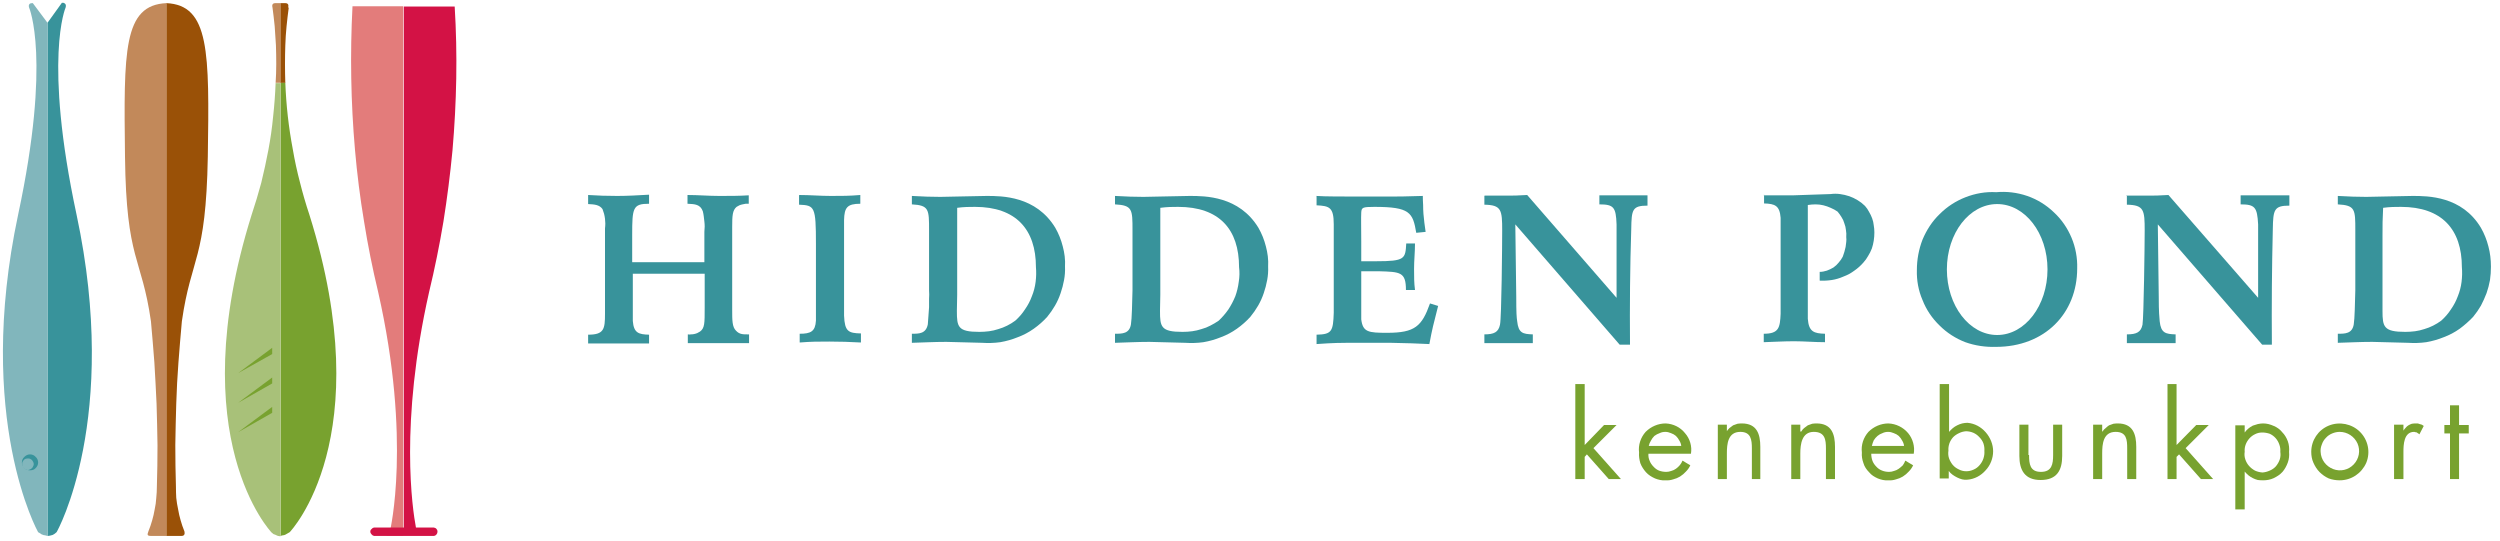 <svg version="1.2" xmlns="http://www.w3.org/2000/svg" viewBox="0 0 800 173" width="800" height="173"><style>.a{fill:#78a22f}.b{fill:#38939b}.c{fill:#9a5107}.d{fill:#c2895a}.e{fill:#a8c179}.f{fill:#81b6bc}.g{fill:#e37c7b}.h{fill:#d31245}.i{fill:none;stroke:#444545;stroke-linecap:round;stroke-linejoin:round;stroke-width:1.9}</style><path class="a" d="m507.1 142.4l6.2-6.4h4l-7.4 7.4 8.8 9.9h-3.9l-7-7.9-0.7 0.8v7.1h-3v-30.4h3v19.5z"/><path fill-rule="evenodd" class="a" d="m527.5 145.2q-0.1 1.2 0.4 2.3 0.4 1 1.2 1.8 0.8 0.9 1.8 1.3 1.1 0.4 2.3 0.4 0.8 0 1.6-0.3 0.8-0.2 1.5-0.7 0.7-0.5 1.2-1.1 0.6-0.7 0.9-1.5l2.5 1.5q-0.5 1.1-1.4 2-0.8 0.9-1.9 1.6-1 0.6-2.2 0.9-1.2 0.4-2.5 0.3c-1.1 0.1-2.3-0.2-3.3-0.6-1.1-0.5-2.1-1.1-2.9-2-0.7-0.8-1.4-1.8-1.8-2.9-0.3-1.1-0.5-2.2-0.4-3.4-0.3-2.4 0.5-4.8 2.1-6.6 1.7-1.7 4-2.7 6.4-2.7 2.4 0.1 4.7 1.2 6.2 3.1 1.6 1.8 2.3 4.3 1.9 6.6zm10.5-2.5q-0.1-0.9-0.6-1.7-0.4-0.8-1.1-1.5-0.7-0.6-1.6-0.9-0.9-0.4-1.8-0.4-1 0-1.8 0.4-0.9 0.3-1.7 0.9-0.7 0.7-1.1 1.5-0.5 0.8-0.7 1.7z"/><path class="a" d="m552.5 138.1q0.4-0.6 0.9-1.1 0.6-0.5 1.2-0.9 0.7-0.3 1.4-0.5 0.7-0.1 1.4-0.1c4.8 0 5.9 3.4 5.9 7.5v10.3h-2.7v-9.8c0-2.8-0.3-5.3-3.7-5.3-4 0-4.3 3.9-4.3 6.9v8.2h-2.9v-17.4h2.9v2.2"/><path class="a" d="m576.4 138.1q0.4-0.7 0.9-1.1 0.6-0.5 1.2-0.9 0.7-0.3 1.4-0.5 0.7-0.1 1.4-0.1c4.8 0 5.9 3.4 5.9 7.5v10.3h-2.9v-9.8c0-2.8-0.3-5.3-3.9-5.3-3.8 0-4.3 3.9-4.3 6.9v8.2h-2.9v-17.4h2.9v2.2"/><path fill-rule="evenodd" class="a" d="m598.8 145.2q0 1.2 0.4 2.3 0.4 1 1.2 1.8 0.8 0.9 1.9 1.3 1 0.4 2.2 0.4 0.8 0 1.6-0.3 0.8-0.2 1.5-0.7 0.7-0.5 1.3-1.1 0.5-0.7 0.8-1.5l2.5 1.5q-0.5 1.1-1.4 2-0.8 0.9-1.9 1.6-1 0.6-2.2 0.9-1.2 0.4-2.5 0.3c-1.1 0.1-2.3-0.2-3.3-0.6-1.1-0.5-2.1-1.1-2.8-2-0.8-0.8-1.5-1.8-1.8-2.9-0.4-1.1-0.6-2.2-0.5-3.4-0.3-2.4 0.5-4.8 2.1-6.6 1.7-1.7 4-2.7 6.4-2.7 2.4 0.1 4.7 1.2 6.3 3.1 1.5 1.8 2.2 4.3 1.8 6.6zm10.5-2.5q-0.1-0.9-0.6-1.7-0.4-0.8-1.1-1.5-0.7-0.6-1.6-0.9-0.9-0.4-1.8-0.4-1 0-1.8 0.4-0.9 0.3-1.6 0.9-0.7 0.6-1.2 1.4-0.4 0.9-0.6 1.8z"/><path fill-rule="evenodd" class="a" d="m620.7 122.9h3v15.3q0.5-0.6 1.2-1.2 0.6-0.5 1.4-0.9 0.8-0.4 1.6-0.6 0.9-0.2 1.7-0.2c2.3 0.2 4.3 1.3 5.8 3 1.5 1.7 2.4 3.9 2.4 6.1 0 2.3-0.9 4.5-2.4 6.1-1.5 1.7-3.5 2.8-5.8 3q-0.9 0.1-1.7-0.1-0.8-0.2-1.6-0.6-0.8-0.4-1.5-0.9-0.7-0.5-1.2-1.2v2.4h-2.9v-30.4m2.8 21.5q-0.2 1.3 0.2 2.5 0.4 1.1 1.2 2.1 0.8 0.9 1.9 1.4 1.1 0.6 2.4 0.6 1.2 0 2.3-0.5 1.2-0.5 2-1.5 0.8-0.9 1.2-2.1 0.4-1.2 0.3-2.4 0.1-1.2-0.3-2.4-0.4-1.1-1.3-2-0.8-0.9-1.9-1.4-1.2-0.5-2.4-0.5-1.2 0.1-2.2 0.6-1.1 0.5-1.9 1.3-0.8 0.9-1.2 2-0.4 1.2-0.3 2.3z"/><path class="a" d="m649.3 145.6c0 2.9 0.3 5.4 3.8 5.4 3.5 0 3.9-2.5 3.9-5.4v-9.7h2.9v10c0 4.6-1.7 7.7-6.9 7.7-5.1 0-6.8-3.2-6.8-7.7v-10h2.9v9.7"/><path class="a" d="m672.8 138.1q0.4-0.7 1-1.1 0.5-0.5 1.1-0.9 0.7-0.3 1.4-0.5 0.7-0.1 1.4-0.1c4.8 0 5.9 3.4 5.9 7.5v10.3h-2.9v-9.8c0-2.8-0.2-5.3-3.7-5.3-4 0-4.3 3.9-4.3 6.9v8.2h-2.9v-17.4h2.9v2.2"/><path class="a" d="m696.5 142.4l6.3-6.4h4l-7.4 7.4 8.8 9.9h-3.9l-7-7.9-0.8 0.8v7.1h-2.9v-30.4h2.9v19.5z"/><path fill-rule="evenodd" class="a" d="m718.3 138.4q0.5-0.7 1.1-1.2 0.7-0.6 1.5-1 0.8-0.3 1.6-0.5 0.9-0.2 1.7-0.2c1.2 0 2.3 0.3 3.4 0.8 1 0.4 2 1.1 2.7 2 0.8 0.8 1.4 1.8 1.8 2.9 0.4 1.1 0.5 2.3 0.4 3.4 0.1 1.2 0 2.3-0.4 3.4-0.4 1.1-1 2.2-1.7 3-0.8 0.9-1.8 1.5-2.8 2-1.1 0.5-2.2 0.7-3.4 0.7q-0.9 0-1.7-0.1-0.8-0.2-1.6-0.6-0.8-0.4-1.4-0.9-0.7-0.6-1.2-1.2v12.1h-3v-26.9h3v2.5m0 6q-0.2 1.2 0.2 2.4 0.4 1.2 1.2 2.1 0.8 0.9 1.9 1.5 1.1 0.5 2.4 0.6 1.2-0.1 2.3-0.6 1.2-0.5 2-1.4 0.8-1 1.2-2.1 0.4-1.2 0.2-2.5 0.1-1.2-0.3-2.3-0.4-1.2-1.2-2.1-0.8-0.9-1.9-1.4-1.2-0.4-2.4-0.4-1.2 0-2.2 0.5-1.1 0.5-1.9 1.4-0.8 0.9-1.2 2-0.4 1.1-0.3 2.3z"/><path fill-rule="evenodd" class="a" d="m739.6 144.6c0-3.7 2.2-7 5.6-8.4 3.4-1.4 7.4-0.6 10 2 2.6 2.6 3.4 6.5 2 9.9-1.5 3.4-4.8 5.6-8.5 5.6-1.2 0-2.4-0.2-3.5-0.6-1.1-0.5-2.1-1.2-2.9-2-0.9-0.9-1.5-1.9-2-3-0.5-1.1-0.7-2.3-0.7-3.5zm3 0c0.1 2.5 1.7 4.6 4 5.5 2.3 0.9 4.9 0.3 6.6-1.5 1.7-1.8 2.2-4.4 1.2-6.7-1-2.2-3.2-3.7-5.7-3.7q-1.2 0-2.4 0.5-1.2 0.5-2 1.4-0.9 0.9-1.3 2.1-0.5 1.2-0.4 2.4z"/><path class="a" d="m769.1 137.8q0.3-0.5 0.7-0.9 0.4-0.5 0.9-0.8 0.5-0.3 1.1-0.5 0.6-0.1 1.2-0.1 0.3 0 0.7 0 0.3 0.1 0.6 0.2 0.4 0.1 0.7 0.2 0.3 0.2 0.6 0.4l-1.4 2.7q-0.1-0.2-0.4-0.3-0.2-0.2-0.4-0.3-0.2-0.1-0.5-0.1-0.2-0.1-0.4-0.1c-3.3 0-3.4 4.2-3.4 6.4v8.7h-3v-17.4h3c0 0 0 1.9 0 1.9z"/><path class="a" d="m786.9 153.3h-2.9v-14.6h-1.8v-2.7h1.8v-6.3h2.9v6.3h3.1v2.7h-3.1v14.6z"/><path class="b" d="m188.2 62.4c3 0.2 6.2 0.3 9.3 0.3 3.2 0 6.8-0.2 10.2-0.4v2.9c-5.2 0-5.4 1.3-5.4 10v8.7h23.1v-9.7q0.1-0.9 0.1-1.7 0-0.8-0.1-1.6-0.1-0.9-0.2-1.7-0.1-0.8-0.3-1.6c-0.8-2.2-2.5-2.3-4.9-2.4v-2.8c3.4 0 6.8 0.3 10.2 0.3 3.4 0 6.3 0 9.4-0.2v2.7q-0.5 0-1 0-0.5 0.1-1 0.2-0.5 0.1-1 0.3-0.4 0.2-0.9 0.5c-1.3 1.1-1.4 2.8-1.4 6.4v26.6c0 3.3 0 5.4 1.2 6.6 1.2 1.3 2.4 1.2 4.2 1.2v2.8c-3.1 0-6.4 0-9.7 0q-4.9 0-9.9 0v-2.8q0.5 0.1 1 0 0.5 0 1-0.1 0.5-0.1 1-0.3 0.4-0.2 0.9-0.5c1.5-1.1 1.5-2.6 1.5-7.6v-10.9h-23v8.3c0 2.4 0 5 0 6.8 0.3 3.9 1.9 4.3 5.2 4.4v2.8c-3.2 0-6.4 0-9.6 0-3.2 0-6.6 0-9.9 0v-2.8c5.1 0 5.4-1.8 5.4-6.7v-27.3q0.1-0.8 0.1-1.6 0-0.7-0.1-1.5-0.1-0.8-0.3-1.6-0.2-0.7-0.5-1.5c-1-1.4-2.6-1.5-4.6-1.6v-2.8"/><path class="b" d="m255.8 62.4c3.4 0 6.7 0.3 10.1 0.3 3.4 0 5.9 0 9.4-0.3v2.8c-4.2 0-5.1 1.2-5.2 5.2 0 2 0 5.7 0 8.4v13.5c0 4.8 0 6.9 0 8.7 0.2 5.1 1.4 5.6 5.4 5.7v2.9c-3.8-0.2-6.5-0.3-10.1-0.3-3.5 0-5.8 0-9.5 0.3v-2.8c3.5 0 5-0.7 5.2-4.2 0-1.3 0-2.4 0-7.7v-16.9c0-11.9-0.4-12.3-5.4-12.5v-3"/><path fill-rule="evenodd" class="b" d="m291.8 62.7q0 0-0.1 0m9.2 0.3c2.1 0 12.4-0.3 14.8-0.3 4.9 0 15.8 0 22 10.2q0.8 1.4 1.4 2.9 0.6 1.5 1 3.1 0.4 1.5 0.6 3.1 0.2 1.7 0.1 3.3 0.1 2.2-0.3 4.3-0.4 2.2-1.1 4.2-0.7 2.1-1.8 4-1.1 1.9-2.5 3.6-1.9 2.1-4.3 3.8-2.4 1.7-5.1 2.7-2.7 1.1-5.6 1.6-2.9 0.4-5.8 0.2c-1.6 0-9.8-0.3-11.5-0.3-3.8 0-7.4 0.2-11 0.3v-2.9c2.3 0 4.5 0 5.1-3q0.1-1.4 0.2-2.7 0.1-1.4 0.2-2.8 0-1.3 0-2.7 0.1-1.3 0-2.7v-19.2c0-6.7 0-8-5.5-8.3v-2.7c3.8 0.2 6 0.3 9.1 0.3zm5.3 36.5c0 5.1 0.3 6.7 7.2 6.7q1.5 0 3.1-0.2 1.5-0.2 3-0.7 1.4-0.4 2.8-1.1 1.4-0.7 2.6-1.6 1.8-1.6 3.1-3.6 1.4-2 2.2-4.2 0.9-2.2 1.2-4.6 0.3-2.4 0.1-4.7c0-12.1-6.4-19.3-19.5-19.3-1.8 0-3.5 0-5.7 0.3 0 4.1 0 5 0 9.1v18.7z"/><path fill-rule="evenodd" class="b" d="m356.8 62.7q0 0-0.1 0m9.2 0.3c2.1 0 12.4-0.3 14.8-0.3 4.9 0 15.8 0 22 10.2q0.8 1.4 1.4 2.9 0.6 1.5 1 3.1 0.4 1.5 0.6 3.1 0.2 1.7 0.1 3.3 0.1 2.2-0.3 4.3-0.4 2.2-1.1 4.2-0.7 2.1-1.8 4-1.1 1.9-2.5 3.6-1.9 2.1-4.3 3.8-2.4 1.7-5.1 2.7-2.7 1.1-5.6 1.6-2.9 0.4-5.8 0.2c-1.6 0-9.8-0.3-11.5-0.3-3.8 0-7.4 0.2-11 0.3v-2.9c2.3 0 4.6 0 5.1-3 0.3-1.8 0.4-7 0.5-10.9v-19.2c0-6.7 0-8-5.6-8.3v-2.7c3.8 0.2 6 0.3 9.1 0.3zm5.3 36.5c0 5.1 0.3 6.7 7.2 6.7q1.6 0 3.1-0.2 1.5-0.2 3-0.7 1.5-0.4 2.8-1.1 1.4-0.7 2.7-1.6 1.7-1.6 3.1-3.6 1.3-2 2.2-4.2 0.8-2.2 1.1-4.6 0.4-2.4 0.1-4.7c0-12.1-6.3-19.3-19.5-19.3-1.7 0-3.4 0-5.7 0.3 0 4.1 0 5 0 9.1v18.7z"/><path class="b" d="m421.2 62.7c3.2 0.2 6.8 0.2 20.1 0.2 6.7 0 8 0 14-0.2q0 1.4 0.1 2.9 0 1.4 0.1 2.8 0.2 1.5 0.3 2.9 0.2 1.5 0.4 2.9l-3 0.3c-1.1-6.5-2-8.3-13.4-8.3-3.8 0-4.1 0.2-4.2 1.8-0.1 1.7 0 4.8 0 9.2v6.4h4.7c9.4 0 9.4-0.8 9.7-5.7h2.8c0 2.7-0.3 5.4-0.3 8.1 0 2.7 0 4.5 0.3 6.8h-2.9c0-5.8-1.8-5.8-8.7-6h-5.6c0 3.1 0 13 0 15.4 0.5 4.1 2.3 4.3 8.3 4.3 8.9 0 11.1-2.1 13.7-9.4l2.6 0.8c-1.5 5.9-1.9 7.3-2.8 12.2-4.8-0.2-6.3-0.3-12.3-0.4h-10.8c-5.8 0-7.4 0-13 0.4v-3c4.9-0.1 5.3-1.1 5.5-7v-5.7-15.8c0-3.2 0-5.4 0-6.8 0-5.5-1.4-5.9-5.5-6.1v-2.9"/><path class="b" d="m475.1 62.6c2.2 0 4.4 0 6.7 0 2.3 0 3.9 0 6.9-0.2l28.6 32.9c0-5.1 0-19.2 0-23.5-0.2-5.5-0.9-6.4-5.5-6.4v-2.9h7.9 7.5v3.3c-4.9 0-5.1 1.3-5.2 7.5-0.4 12.3-0.5 24.6-0.4 37h-3.3l-33.4-38.5 0.3 23.1c0 5.2 0.1 6.6 0.3 7.9 0.4 3.8 1.8 4.1 5 4.2v2.8h-7.3-8.2v-2.8c3.1 0 4.5-0.7 5-3.1 0.5-2.4 0.7-25.6 0.7-30.1 0-6.6-0.2-8.2-5.7-8.3v-2.8"/><path class="b" d="m564.4 62.5c2.5 0 4.1 0 6.4 0h3.2c1.7 0 9.9-0.4 11.8-0.4q1.5-0.2 3 0 1.5 0.2 3 0.7 1.4 0.5 2.7 1.3 1.3 0.8 2.3 1.8 0.8 0.9 1.3 1.9 0.6 1 1 2.1 0.4 1.1 0.5 2.2 0.2 1.1 0.2 2.3 0 1.3-0.2 2.6-0.2 1.3-0.6 2.5-0.5 1.3-1.2 2.4-0.6 1.1-1.5 2.1-1.3 1.5-2.9 2.6-1.6 1.2-3.5 1.9-1.8 0.8-3.7 1.1-2 0.3-3.9 0.2v-2.8q1.1 0 2.3-0.4 1.1-0.4 2.1-1 1-0.7 1.7-1.6 0.8-0.9 1.3-1.9 0.3-0.8 0.5-1.5 0.2-0.8 0.4-1.6 0.1-0.8 0.2-1.6 0.1-0.8 0-1.5 0.1-1.2-0.1-2.3-0.1-1.1-0.5-2.1-0.3-1.1-0.9-2-0.6-1-1.3-1.8-1-0.7-2.2-1.2-1.1-0.5-2.3-0.8-1.2-0.3-2.5-0.3-1.2 0-2.5 0.2c0 4.4 0 6.3 0 11.5v18.5c0 4.2 0 5.2 0 6.4 0.3 4.2 2 4.7 5.5 4.8v2.7c-3.3 0-6.6-0.3-9.9-0.3-3.4 0-6.4 0.2-9.7 0.3v-2.7c4.9 0 5.2-2 5.4-6.4q0-2.6 0-5.2v-17.8c0-3.9 0-5.8 0-7.7-0.3-3.9-1.8-4.5-5.3-4.6v-2.9"/><path fill-rule="evenodd" class="b" d="m664.7 85.9c0 14.4-10.4 25.1-26 25.1-3.4 0.1-6.7-0.4-9.8-1.5-3.1-1.2-5.9-3-8.2-5.3-2.4-2.3-4.3-5.1-5.5-8.2-1.3-3-1.9-6.3-1.8-9.6 0-3.3 0.6-6.6 1.8-9.7 1.3-3.1 3.1-5.9 5.5-8.2 2.4-2.4 5.2-4.2 8.3-5.4 3.1-1.2 6.4-1.8 9.8-1.6 3.3-0.3 6.7 0.1 9.9 1.2 3.2 1.1 6.1 2.9 8.5 5.2 2.5 2.3 4.4 5.1 5.7 8.2 1.3 3.1 1.9 6.5 1.8 9.8zm-9.5 0.3c0-11.6-7.2-20.9-16.1-20.9-8.9 0-16.1 9.3-16.1 20.9 0 11.6 7.2 21 16.1 21 8.9 0 16.1-9.4 16.1-21z"/><path class="b" d="m680.3 62.6c2.3 0 4.5 0 6.7 0 2.3 0 3.9 0 6.9-0.2l28.7 32.9c0-5.1 0-19.2 0-23.5-0.3-5.5-1-6.4-5.6-6.4v-2.9h7.9 7.7v3.3c-4.9 0-5.2 1.3-5.3 7.5-0.3 12.3-0.4 24.6-0.3 37h-3.1l-33.4-38.5 0.3 23.1c0 5.2 0.2 6.6 0.3 7.9 0.4 3.8 1.9 4.1 5.1 4.2v2.8h-7.4-8.2v-2.8c3.1 0 4.5-0.7 5-3.1 0.4-2.4 0.7-25.6 0.7-30.1 0-6.6-0.2-8.2-5.7-8.3v-2.8"/><path fill-rule="evenodd" class="b" d="m748.1 62.7q0 0-0.1 0m9.2 0.3c2.1 0 12.4-0.3 14.8-0.3 4.9 0 15.8 0 21.9 10.2q0.8 1.4 1.4 2.9 0.6 1.5 1 3.1 0.4 1.5 0.6 3.1 0.2 1.7 0.2 3.3 0 2.2-0.3 4.3-0.4 2.2-1.1 4.2-0.8 2.1-1.8 4-1.1 1.9-2.5 3.6-2 2.1-4.3 3.8-2.4 1.7-5.1 2.7-2.7 1.1-5.6 1.6-2.9 0.4-5.8 0.2c-1.6 0-9.8-0.3-11.5-0.3-3.9 0-7.4 0.2-11 0.3v-2.9c2.3 0 4.6 0 5.1-3 0.3-1.8 0.4-7 0.5-10.9v-19.2c0-6.7 0-8-5.6-8.3v-2.7c3.8 0.2 6 0.3 9.1 0.3zm5.2 36.5c0 5.1 0.4 6.7 7.3 6.7q1.5 0 3.1-0.2 1.5-0.2 3-0.7 1.4-0.4 2.8-1.1 1.4-0.7 2.6-1.6 1.8-1.6 3.1-3.6 1.4-2 2.2-4.2 0.9-2.2 1.2-4.6 0.3-2.4 0.1-4.7c0-12.1-6.4-19.3-19.5-19.3-1.8 0-3.5 0-5.7 0.3-0.2 4.1-0.2 5-0.2 9.1v18.7z"/><path class="c" d="m58.2 102.8c3-20.9 7.7-19.2 8.3-52.7 0.5-33.4 0.6-48.5-13.3-49.1v170.5h4.9c1.4 0 0.9-1.5 0.9-1.5q-0.7-1.7-1.2-3.5-0.5-1.7-0.8-3.5-0.4-1.8-0.6-3.7-0.1-1.8-0.1-3.6-0.2-6.7-0.2-13.3 0.1-6.6 0.3-13.2 0.2-6.6 0.7-13.2 0.5-6.6 1.1-13.2z"/><path class="d" d="m40 50.1c0.4 33.5 5.3 31.8 8.3 52.7q0.6 6.6 1.1 13.2 0.4 6.6 0.7 13.2 0.2 6.6 0.3 13.3 0 6.6-0.2 13.2 0 1.8-0.2 3.7-0.1 1.8-0.5 3.6-0.3 1.8-0.8 3.5-0.5 1.8-1.2 3.5c-0.4 1.1-0.5 1.5 0.9 1.5h4.9v-170.5c-13.9 0.6-13.7 15.3-13.3 49.1z"/><path class="a" d="m89.7 171.5q0.4-0.1 0.8-0.2 0.4 0 0.8-0.2 0.4-0.2 0.7-0.4 0.3-0.2 0.7-0.4c0.2-0.2 28.8-30.1 6.3-101.6q-1.7-5.1-3-10.3-1.4-5.3-2.3-10.6-1-5.3-1.6-10.6-0.6-5.4-0.8-10.8h-1.5v144.9"/><path class="e" d="m88.2 26.5q-0.2 5.4-0.8 10.8-0.5 5.3-1.5 10.6-1 5.3-2.3 10.6-1.4 5.2-3.1 10.3c-22.4 71.6 6.4 101.6 6.4 101.6q0.3 0.2 0.6 0.5 0.4 0.2 0.8 0.3 0.3 0.2 0.7 0.3 0.4 0.1 0.8 0.1v-145h-1.5"/><path class="c" d="m92.2 2.4c0 0 0.5-1.4-0.9-1.4h-1.6v25.5h1.6q-0.1-3-0.1-6 0-3 0.1-6 0.1-3.1 0.4-6.1 0.3-3 0.7-6"/><path class="d" d="m89.7 1h-1.6c-1.4 0-0.9 1.4-0.9 1.4q0.4 3 0.7 6 0.2 3 0.4 6.1 0.1 3 0.1 6 0 3-0.2 6h1.5z"/><path class="a" d="m76.2 138.3l10.9-8.1v1.9l-10.9 6.2z"/><path class="a" d="m76.2 128.9l10.9-8.1v1.9l-10.9 6.2z"/><path class="a" d="m76.2 119.4l10.9-8.1v2l-10.9 6.1z"/><path class="b" d="m24.5 68.7c-10.7-50-3.5-66.3-3.5-66.3 0.4-1.3-0.7-1.5-0.7-1.5h-0.5l-4.6 6.4v164.2q0.4 0 0.8-0.1 0.4-0.1 0.8-0.2 0.3-0.2 0.7-0.4 0.3-0.2 0.6-0.5c0.2-0.2 20.3-36.4 6.4-101.6z"/><path class="f" d="m15.2 7.3l-4.7-6.3h-0.2c-1.5 0-1 1.4-1 1.4 0 0 7.2 16.3-3.5 66.3-13.9 65.4 6.4 101.6 6.4 101.6q0.3 0.2 0.7 0.4 0.3 0.3 0.7 0.4 0.4 0.2 0.8 0.2 0.3 0.1 0.8 0.2z"/><path class="b" d="m9.6 150.5c0.7 0 1.4-0.2 1.8-0.7 0.5-0.5 0.8-1.1 0.8-1.8 0-0.7-0.3-1.4-0.8-1.8-0.4-0.5-1.1-0.8-1.8-0.8-0.7 0-1.3 0.3-1.8 0.8-0.5 0.4-0.8 1.1-0.8 1.8 0 0.7 0.3 1.3 0.8 1.8 0.5 0.5 1.1 0.7 1.8 0.7z"/><path class="f" d="m8.9 150.4q0.4 0 0.7-0.2 0.4-0.1 0.6-0.4 0.3-0.2 0.4-0.6 0.2-0.3 0.2-0.7 0-0.4-0.2-0.7-0.1-0.3-0.4-0.6-0.2-0.2-0.6-0.4-0.3-0.1-0.7-0.1-0.3 0-0.7 0.1-0.3 0.1-0.6 0.4-0.2 0.3-0.4 0.6-0.1 0.3-0.1 0.7 0 0.4 0.1 0.7 0.1 0.4 0.4 0.6 0.3 0.3 0.6 0.4 0.4 0.2 0.7 0.2z"/><path class="g" d="m117.3 2h-4.5q-0.6 11.5-0.4 23 0.2 11.6 1.2 23 1 11.5 2.9 22.9 1.8 11.3 4.5 22.5c10.8 47.6 3.8 76.5 3.8 76.5 0 0-2.1 1.5-0.7 1.5h4.9v-169.4h-11.8"/><path class="h" d="m138.8 168.8h-5.7c-1.1-5.8-5.3-33.2 4.2-75.3q2.7-11.2 4.6-22.6 1.8-11.3 2.9-22.8 1-11.5 1.2-23 0.2-11.5-0.5-23h-4.5-11.8v166.7h-9.5q-0.5 0.1-0.8 0.5-0.4 0.3-0.4 0.8 0 0.5 0.4 0.9 0.3 0.4 0.8 0.5h19.2q0.5-0.1 0.8-0.5 0.3-0.4 0.3-0.9 0-0.5-0.3-0.8-0.3-0.4-0.9-0.5z"/><path class="i" d=""/></svg>